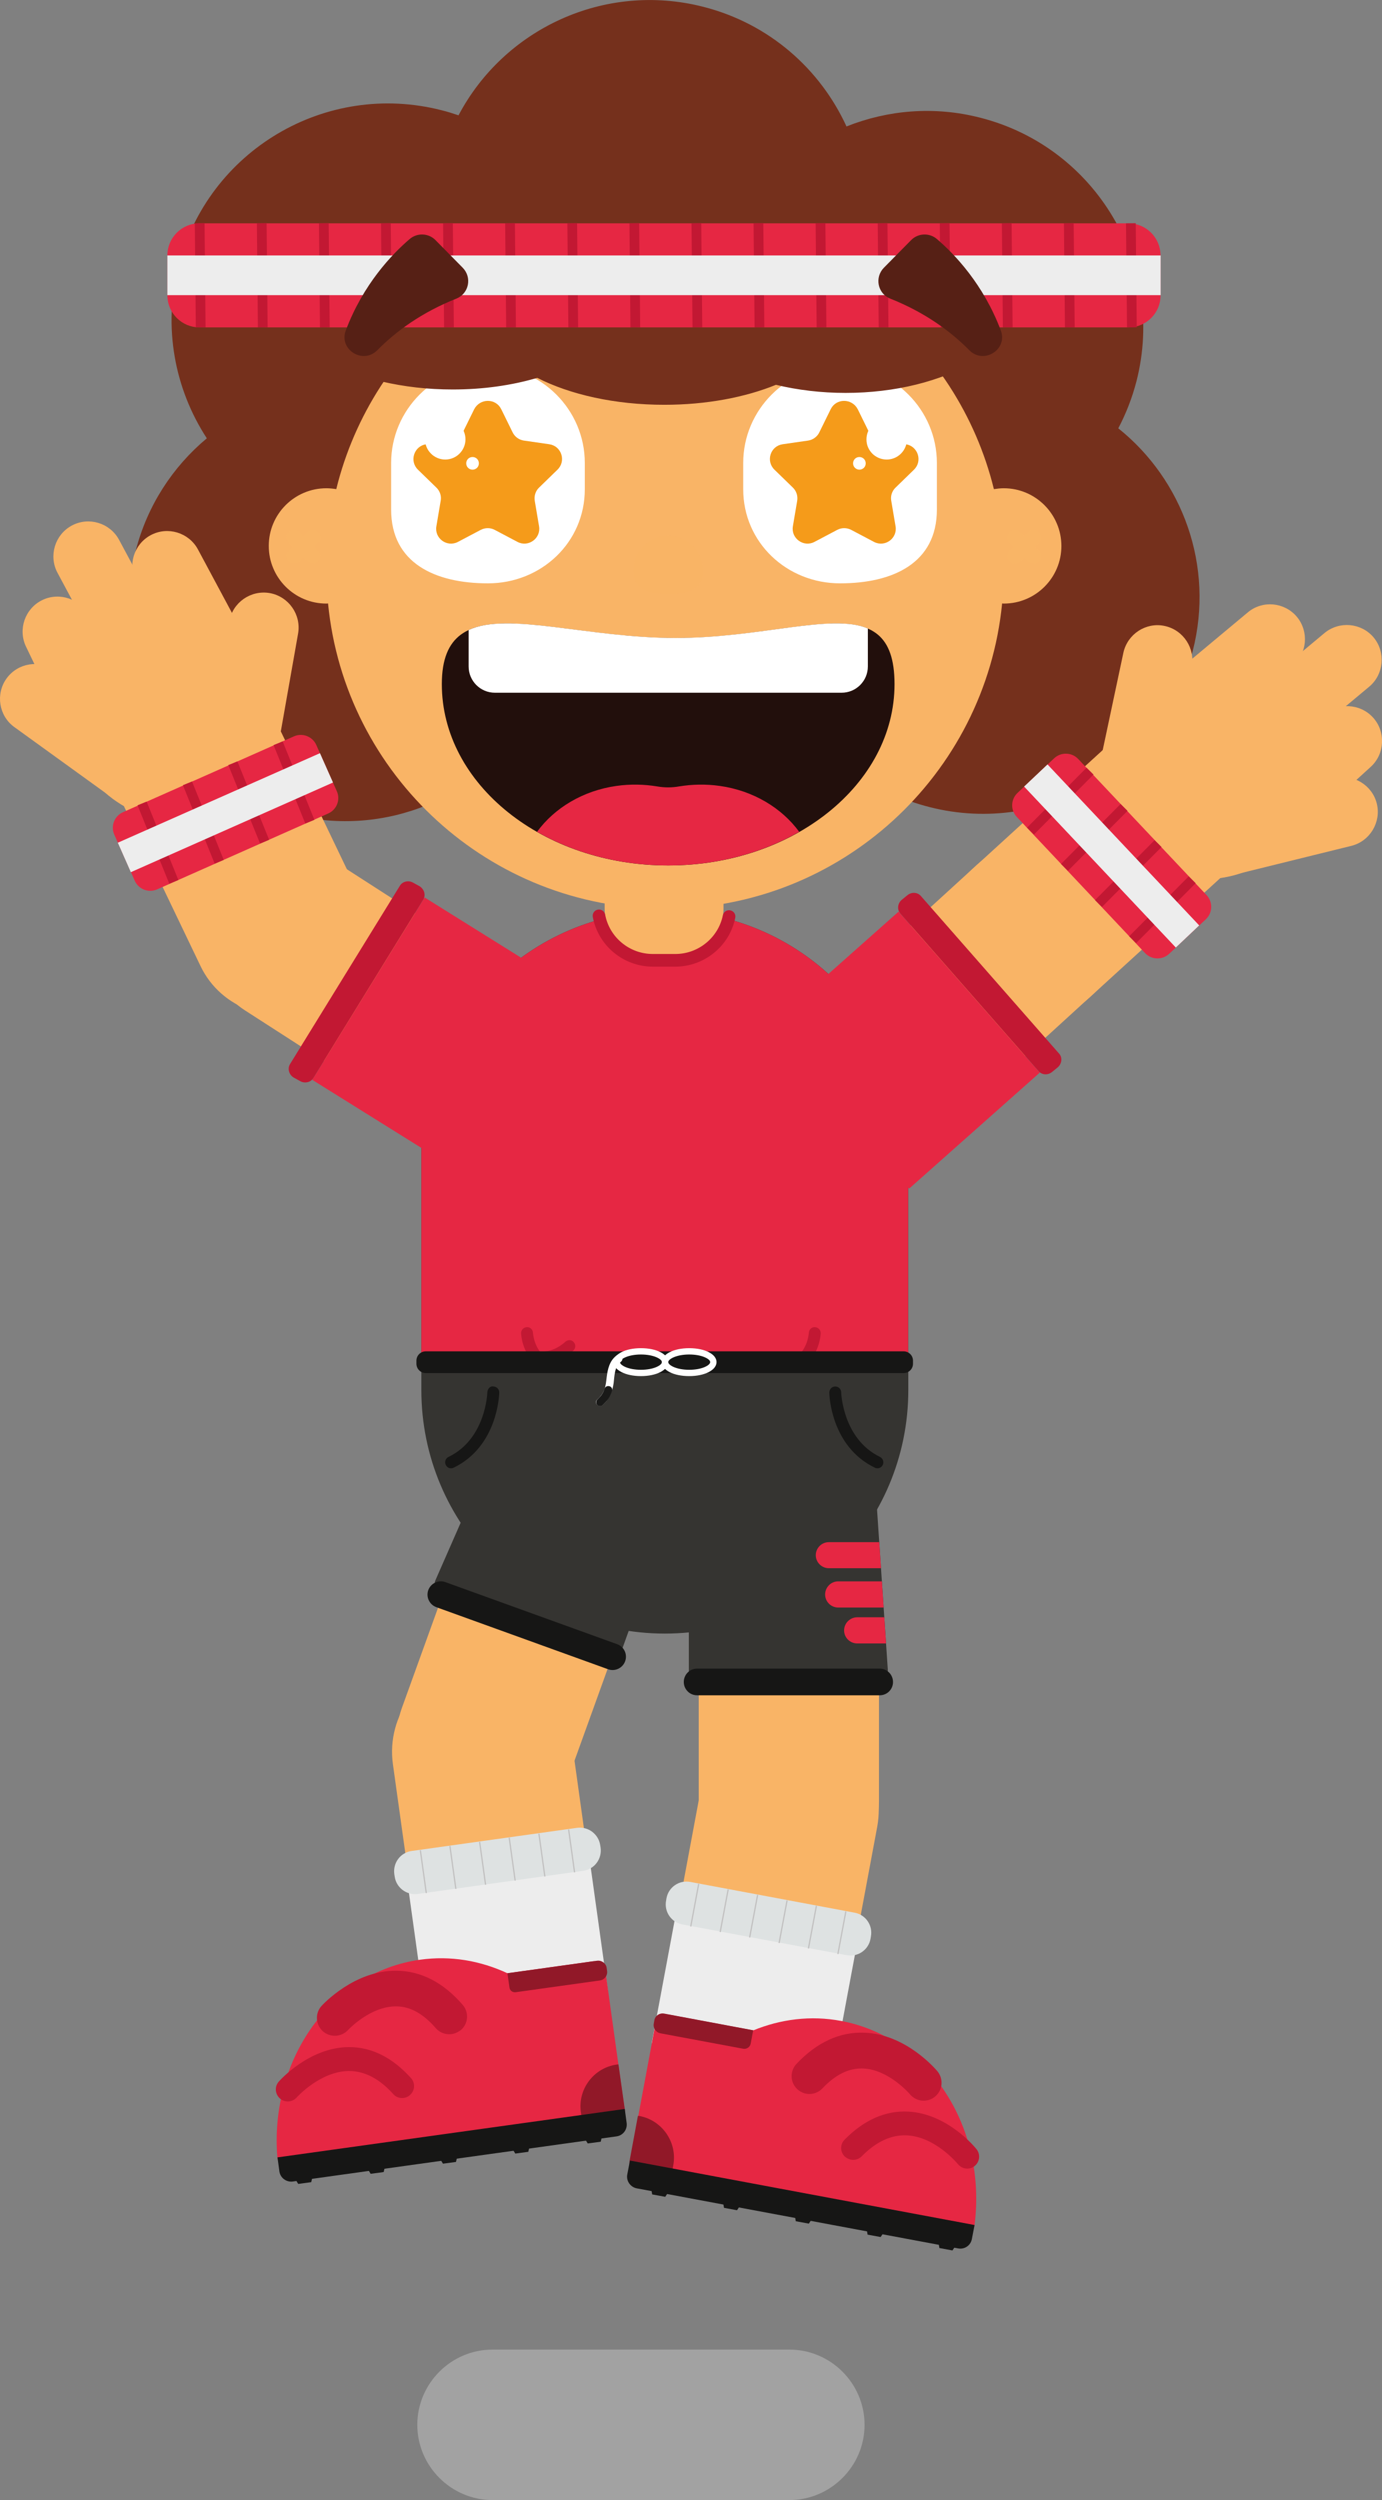 <?xml version="1.0" encoding="utf-8"?>
<!-- Generator: Adobe Illustrator 25.0.0, SVG Export Plug-In . SVG Version: 6.00 Build 0)  -->
<svg version="1.1" id="Laag_1" xmlns="http://www.w3.org/2000/svg" xmlns:xlink="http://www.w3.org/1999/xlink" x="0px" y="0px"
	 viewBox="0 0 1093.2 1977.1" style="enable-background:new 0 0 1093.2 1977.1;" xml:space="preserve">
<rect x="0" y="0" width="1093.2" height="1977.1" fill="#808080" stroke="none"/>
<style type="text/css">
	.st0{opacity:0.5;fill:#C4C4C4;enable-background:new    ;}
	.st1{fill:#75301C;}
	.st2{fill:#353431;}
	.st3{fill:#E62743;}
	.st4{fill:#C21833;}
	.st5{fill:#161615;}
	.st6{fill:#FFFFFF;}
	.st7{fill:#191918;}
	.st8{fill:#F9B466;}
	.st9{fill:#EDEDED;}
	.st10{fill:#DEE2E2;}
	.st11{fill:none;stroke:#C2C1C1;stroke-miterlimit:10;}
	.st12{fill:#911828;}
	.st13{fill:#220F0C;}
	.st14{opacity:0.37;fill:#F9B466;enable-background:new    ;}
	.st15{fill:#F59B1A;}
	.st16{fill:#562015;}
	.st17{opacity:0.57;fill:#F9B466;enable-background:new    ;}
</style>
<path class="st0" d="M624.4,1858H389.6c-32.8,0-59.5,26.8-59.5,59.5s26.8,59.5,59.5,59.5h234.8c32.7,0,59.5-26.8,59.5-59.5
	S657.2,1858,624.4,1858z"/>
<path class="st1" d="M884.6,338.7c6.1-11.6,11-24.1,14.4-37.3c23.4-91.6-31.9-184.9-123.5-208.3C739,83.7,702.2,87,669.6,100
	c-20.8-45.4-61.1-81.3-113.2-94.6c-78.2-20-157.6,17.4-193.7,85.8c-4.4-1.5-8.8-2.9-13.3-4C257.7,63.7,164.5,119,141.1,210.6
	c-12.4,48.4-2.8,97.2,22.5,136c-26.7,22.3-47,52.8-56.3,89.1C83.9,527.3,139.2,620.6,230.8,644c74.5,19,150.1-14,188.3-76.3
	c19.1,16.1,42,28.2,67.8,34.8c54.4,13.9,109.4,0,150-32.7c22.7,32.7,56.7,57.8,98.3,68.4c91.6,23.4,184.9-31.9,208.3-123.5
	C960.7,447.5,935.5,379.4,884.6,338.7z"/>
<path class="st2" d="M525.9,720.2c-106.3,0-192.6,86.2-192.6,192.6v186.4c0,106.3,86.2,192.6,192.6,192.6
	c106.3,0,192.6-86.2,192.6-192.6V912.7C718.4,806.4,632.2,720.2,525.9,720.2z"/>
<path class="st3" d="M525.9,720.2c-106.3,0-192.6,86.2-192.6,192.6v164.4h385.1V912.7C718.4,806.4,632.2,720.2,525.9,720.2z"/>
<path class="st4" d="M430.8,1082.9c-0.8,0-1.6-0.2-2.3-0.6c-15.3-8.7-16.3-27.1-16.3-27.9c-0.1-2.6,1.9-4.8,4.5-4.9
	c2.6-0.3,4.8,1.9,4.9,4.5c0,0.1,0.8,14,11.5,20.1c2.3,1.3,3.1,4.2,1.8,6.4C434,1082.1,432.4,1082.9,430.8,1082.9z"/>
<path class="st4" d="M630.6,1082.9c0.8,0,1.6-0.2,2.3-0.6c15.3-8.7,16.3-27.1,16.3-27.9c0.1-2.6-1.9-4.8-4.5-4.9
	c-2.6-0.3-4.8,1.9-4.9,4.5c0,0.1-0.8,14-11.5,20.1c-2.3,1.3-3.1,4.2-1.8,6.4C627.3,1082.1,628.9,1082.9,630.6,1082.9z"/>
<path class="st4" d="M420.8,1076.3c0.6,0.5,1.3,0.9,2.1,1.1c17.2,3.9,30.3-9.1,30.8-9.6c1.8-1.8,1.8-4.8,0-6.6c-1.7-2-4.8-1.8-6.7,0
	c-0.1,0.1-10.1,9.8-22.1,7.1c-2.5-0.6-5.1,1-5.6,3.5C419,1073.5,419.6,1075.2,420.8,1076.3z"/>
<path class="st5" d="M714.8,1068.6h-378c-4.1,0-7.4,3.3-7.4,7.4v2.4c0,4.1,3.3,7.4,7.4,7.4h378c4.1,0,7.4-3.3,7.4-7.4v-2.4
	C722.2,1071.9,718.9,1068.6,714.8,1068.6z"/>
<g>
	<path class="st6" d="M545.2,1088.2c-12.5,0-21.6-4.7-21.6-11.1c0-6.3,9.3-11,21.6-11c12.3,0,21.6,4.7,21.6,11
		C566.8,1083.4,557.5,1088.2,545.2,1088.2z M545.2,1071.1c-10,0-16.6,3.6-16.6,6c0,2.5,6.5,6.1,16.6,6.1c10.1,0,16.6-3.6,16.6-6.1
		C561.8,1074.7,555.3,1071.1,545.2,1071.1z"/>
</g>
<g>
	<path class="st6" d="M507,1088.2c-12.3,0-21.6-4.8-21.6-11.1c0-6.3,9.3-11,21.6-11s21.6,4.7,21.6,11
		C528.6,1083.4,519.3,1088.2,507,1088.2z M507,1071.1c-10,0-16.6,3.6-16.6,6c0,2.5,6.5,6.1,16.6,6.1s16.6-3.6,16.6-6.1
		C523.6,1074.7,517.1,1071.1,507,1071.1z"/>
</g>
<path class="st6" d="M487.8,1071.8c-5.6,4.2-7.1,10.7-7.9,17.3c-0.4,3.4-0.7,6.9-2,10.2c-1.2,2.9-3.1,5.4-5.5,7.5
	c-3,2.6,1.4,6.8,4.3,4.3c5.2-4.5,7.8-10.7,8.7-17.4c0.7-5.4,0.6-13,5.5-16.6c1.3-1,2-2.6,1.1-4.2
	C491.2,1071.6,489.1,1070.8,487.8,1071.8z"/>
<path class="st7" d="M478.2,1098.2c-0.2,0.7-0.5,1.3-0.7,2c0.1-0.2,0.2-0.5,0.3-0.7c-0.6,1.5-1.4,2.9-2.4,4.2
	c0.2-0.2,0.3-0.4,0.5-0.6c-1,1.3-2.2,2.5-3.4,3.7c-1.2,1.1-1.2,3.2,0,4.3c1.2,1.1,3.1,1.2,4.3,0c1.6-1.5,3.1-3.1,4.4-4.9
	c1.3-1.9,2.3-4.1,3-6.3c0.5-1.5-0.6-3.4-2.1-3.7C480.3,1095.7,478.8,1096.6,478.2,1098.2z"/>
<path class="st5" d="M356.8,1161.1c-1.8,0-3.4-1-4.2-2.7c-1.1-2.3-0.2-5.2,2.2-6.3c29.6-14.3,30.7-50.7,30.7-51.1
	c0.1-2.6,2.2-5.2,4.8-4.6c2.6,0.1,4.7,2.2,4.6,4.8c0,1.7-1.2,42.5-36,59.4C358.2,1160.9,357.5,1161.1,356.8,1161.1z"/>
<path class="st5" d="M694.1,1161.1c-0.7,0-1.4-0.1-2.1-0.5c-34.9-16.9-36-57.7-36-59.4c0-2.6,2-4.7,4.6-4.8h0.1
	c2.6,0,4.7,2.1,4.7,4.6c0,0.4,1.2,36.8,30.7,51.1c2.3,1.1,3.3,4,2.2,6.3C697.5,1160.1,695.8,1161.1,694.1,1161.1z"/>
<path class="st8" d="M360.8,1441.9c-37-13.4-56.2-54.2-42.9-91.3l57.8-160.1l134.1,48.4L452,1399.1
	C438.7,1436.1,397.8,1455.3,360.8,1441.9z"/>
<path class="st8" d="M488,1633.3L346.8,1653l-36-257.9c-5.4-39,21.8-75,60.8-80.5c39-5.4,75,21.8,80.5,60.8L488,1633.3z"/>
<path class="st9" d="M463.4,1448.9L319.6,1469l17.5,125.7l143.8-20.1L463.4,1448.9z"/>
<path class="st3" d="M468.7,1551l-67.3,9.4c-21.3-9.9-44.9-14.1-69.1-10.7c-70.2,9.8-119.2,78.8-112.9,156.4c0.4,5.3,5.4,9,10.7,8.3
	l88.7-12.4l166.5-23.2l0.7-0.1c5.2-0.7,8.9-5.5,8.1-10.8l-15.2-109.2C478.2,1553.8,473.6,1550.3,468.7,1551z"/>
<path class="st10" d="M456.5,1445.4l-130.8,18.3c-8.9,1.2-15,9.4-13.8,18.3l0.3,1.9c1.2,8.8,9.4,15,18.3,13.8l130.8-18.3
	c8.9-1.2,15-9.4,13.8-18.3l-0.3-1.9C473.5,1450.4,465.3,1444.2,456.5,1445.4z"/>
<path class="st11" d="M332.5,1463.1l4.7,33.9"/>
<path class="st11" d="M355.9,1459.8l4.7,33.9"/>
<path class="st11" d="M379.4,1456.5l4.7,33.9"/>
<path class="st11" d="M402.8,1453.2l4.7,33.9"/>
<path class="st11" d="M426.3,1450l4.7,33.9"/>
<path class="st11" d="M449.8,1446.7l4.7,33.9"/>
<path class="st12" d="M489.2,1632.5c-0.4,0-0.9,0-1.3,0.1c-18.2,2.5-31,19.5-28.4,37.6l1,7c0.2,1.7,0.7,3.3,1.2,4.9l23.7-3.3
	l0.7-0.1c5.2-0.7,8.9-5.5,8.1-10.8L489.2,1632.5z"/>
<path class="st5" d="M487.7,1689.4l-256.1,35.7c-5.1,0.7-9.9-2.9-10.6-8l-1.5-11.1l274.7-38.3l1.5,11.1
	C496.4,1684,492.8,1688.7,487.7,1689.4z"/>
<path class="st4" d="M360.1,1607.8c-5.3,1.9-11.5,0.5-15.4-4c-9.9-11.4-20.1-17.1-31.1-17.2c-20.6-0.3-38.1,18.5-38.3,18.7
	c-5.3,5.7-14.2,6.1-20,0.9c-5.7-5.3-6.2-14.1-1-19.9c1.1-1.2,26-28.3,59.4-27.9c19.4,0.2,37,9.3,52.3,27c5.1,5.9,4.5,14.8-1.4,19.9
	C363.2,1606.3,361.7,1607.2,360.1,1607.8z"/>
<path class="st4" d="M321.4,1658.5c-3.5,1.3-7.7,0.5-10.3-2.5c-10.9-12.2-22.7-18.3-35-18.3c-22.7,0.1-41.2,20.7-41.4,20.9
	c-3.5,3.9-9.4,4.3-13.3,0.8s-4.3-9.4-0.9-13.3c1-1.1,24.1-27.1,55.4-27.3c18-0.1,34.5,8.2,49.2,24.5c3.5,3.9,3.2,9.8-0.7,13.3
	C323.5,1657.5,322.4,1658.1,321.4,1658.5z"/>
<path class="st5" d="M247.9,1718.2l-16,2.2l4,6.6l10.3-1.4L247.9,1718.2z"/>
<path class="st5" d="M305.2,1710.2l-16,2.2l4,6.6l10.3-1.4L305.2,1710.2z"/>
<path class="st5" d="M362.4,1702.2l-16,2.2l4,6.6l10.3-1.4L362.4,1702.2z"/>
<path class="st5" d="M419.6,1694.2l-16,2.2l4,6.6l10.3-1.4L419.6,1694.2z"/>
<path class="st5" d="M476.9,1686.2l-16,2.2l4,6.6l10.3-1.4L476.9,1686.2z"/>
<path class="st12" d="M474.5,1566.1l-66.6,9.3c-2.4,0.3-4.6-1.3-4.9-3.7l-1.6-11.3l70.9-9.9c3.7-0.5,7.1,2.1,7.6,5.7l0.3,2.3
	C480.8,1562.2,478.2,1565.6,474.5,1566.1z"/>
<path class="st2" d="M489.6,1311.1l-140.4-50.7c-4.4-1.6-6.6-6.6-4.7-10.9l52.7-120.1l139.7,50.4L489.6,1311.1z"/>
<path class="st5" d="M488.2,1300.2l-135.9-49.1c-5.5-2-11.5,0.9-13.5,6.3c-2,5.5,0.9,11.5,6.3,13.5L481,1320
	c5.5,2,11.5-0.9,13.5-6.3C496.5,1308.2,493.7,1302.2,488.2,1300.2z"/>
<path class="st8" d="M572.3,644.2h-94v74.4c0,21.5,17.5,39,39,39h16c21.5,0,39-17.5,39-39V644.2z"/>
<g>
	<path class="st4" d="M534.2,764.4h-17.8c-23.2,0-43.2-16.5-47.5-39.3c-0.5-2.7,1.3-5.3,4-5.8c2.7-0.5,5.3,1.3,5.8,4
		c3.4,18,19.3,31.1,37.7,31.1h17.8c18.2,0,34-12.9,37.6-30.6c0.5-2.7,3.2-4.5,5.9-3.9c2.7,0.5,4.5,3.2,3.9,5.9
		C577.1,748.2,557.1,764.4,534.2,764.4z"/>
</g>
<path class="st8" d="M139.2,648.2c46.3,0,83.9-37.6,83.9-83.9c0-46.3-37.6-83.9-83.9-83.9S55.3,518,55.3,564.3
	C55.2,610.6,92.8,648.2,139.2,648.2z"/>
<path class="st8" d="M33.5,474.5c-13.7,6.6-19.5,23.2-12.9,36.9l44.7,92.9c6.6,13.7,23.2,19.5,36.9,12.9s19.5-23.2,12.9-36.9
	l-44.7-92.9C63.8,473.7,47.2,467.9,33.5,474.5z"/>
<path class="st8" d="M5.2,536.5c-8.9,12.3-6.1,29.7,6.2,38.5L95,635.4c12.3,8.9,29.7,6.1,38.5-6.2c8.9-12.3,6.1-29.7-6.2-38.5
	l-83.5-60.4C31.4,521.4,14.1,524.2,5.2,536.5z"/>
<path class="st8" d="M119.2,423.2c-13.4,7.2-18.5,24-11.3,37.4l52.9,98.7c7.2,13.4,24,18.5,37.4,11.3s18.5-24,11.3-37.4l-52.9-98.7
	C149.4,421.1,132.6,416,119.2,423.2z"/>
<path class="st8" d="M56.8,415.6c-13.4,7.2-18.5,24-11.3,37.4l37.8,70.5c7.2,13.4,24,18.5,37.4,11.3s18.5-24,11.3-37.4l-37.8-70.5
	C87,413.5,70.2,408.4,56.8,415.6z"/>
<path class="st8" d="M213.4,469c-15-2.6-29.4,7.4-32,22.4l-13.9,78.7c-2.6,15,7.4,29.4,22.4,32s29.4-7.4,32-22.4l13.9-78.7
	C238.4,486.1,228.4,471.7,213.4,469z"/>
<path class="st8" d="M130.7,546.6c-34.1,16.3-48.6,57.6-32.3,91.7l60.2,125.6c16.3,34.1,57.6,48.6,91.7,32.3s48.6-57.6,32.3-91.7
	l-60.2-125.6C206,544.8,164.8,530.3,130.7,546.6z"/>
<path class="st8" d="M173.2,704c-20.5,31.8-11.2,74.5,20.6,95l117.1,75.4c31.8,20.5,74.5,11.2,95-20.6s11.2-74.5-20.6-95
	l-117.1-75.4C236.5,662.9,193.7,672.2,173.2,704z"/>
<path class="st3" d="M364.2,927L247,853.9l88.9-144.2L453,782.8L364.2,927z"/>
<path class="st4" d="M232.5,852.2l4.9,2.7c3.7,2.1,8.3,1,10.4-2.3l87-141.2c2.2-3.6,0.8-8.4-3.1-10.7l-4.9-2.7
	c-3.7-2.1-8.3-1-10.4,2.3l-87,141.2C227.2,845.1,228.6,850,232.5,852.2z"/>
<path class="st3" d="M259.6,643.3l-135.3,60c-6.8,3-14.7-0.1-17.7-6.8L90.4,660c-3-6.8,0.1-14.7,6.8-17.7l135.3-60
	c6.8-3,14.7,0.1,17.7,6.8l16.2,36.5C269.5,632.3,266.4,640.3,259.6,643.3z"/>
<path class="st4" d="M116,633.9l-7.2,2.9l25.1,62l7.2-2.9L116,633.9z"/>
<path class="st4" d="M151.9,618l-7.2,2.9l25.1,62l7.2-2.9L151.9,618z"/>
<path class="st4" d="M187.8,602.1l-7.2,2.9l25.1,62l7.2-2.9L187.8,602.1z"/>
<path class="st4" d="M223.6,586.3l-7.2,2.9l25.1,62l7.2-2.9L223.6,586.3z"/>
<path class="st9" d="M253.1,595.6L93.2,666.4l10.3,23.3l159.9-70.9L253.1,595.6z"/>
<path class="st8" d="M954.5,695c46.3,0,83.9-37.6,83.9-83.9c0-46.3-37.6-83.9-83.9-83.9c-46.3,0-83.9,37.6-83.9,83.9
	S908.2,695,954.5,695z"/>
<path class="st8" d="M1086.1,567.4c10.2,11.2,9.4,28.8-1.8,39l-76.2,69.4c-11.2,10.2-28.8,9.4-39-1.8s-9.4-28.8,1.8-39l76.2-69.4
	C1058.3,555.3,1075.9,556.2,1086.1,567.4z"/>
<path class="st8" d="M1089.1,635.5c3.6,14.7-5.5,29.8-20.2,33.4l-100.1,24.7c-14.7,3.6-29.8-5.5-33.4-20.2
	c-3.6-14.7,5.5-29.8,20.2-33.4l100.1-24.7C1070.4,611.7,1085.5,620.8,1089.1,635.5z"/>
<path class="st8" d="M1025.9,487.8c9.7,11.7,8.1,29.2-3.5,38.9l-86,71.7c-11.7,9.7-29.2,8.1-38.9-3.5c-9.7-11.7-8.1-29.2,3.5-38.9
	l86-71.7C998.6,474.5,1016.1,476.1,1025.9,487.8z"/>
<path class="st8" d="M1086.6,504.1c9.7,11.7,8.1,29.2-3.5,38.9l-61.4,51.2c-11.7,9.7-29.2,8.1-38.9-3.5c-9.7-11.7-8.1-29.2,3.5-38.9
	l61.4-51.2C1059.4,490.9,1076.9,492.5,1086.6,504.1z"/>
<path class="st8" d="M921.3,495c14.9,3.2,24.4,17.9,21.3,32.7L926,605.9c-3.1,14.9-17.9,24.4-32.7,21.3
	c-14.9-3.2-24.4-17.9-21.3-32.7l16.6-78.2C891.8,501.4,906.5,491.8,921.3,495z"/>
<path class="st8" d="M969,597.9c25.5,27.9,23.5,71.6-4.4,97.1l-102.9,93.9c-27.9,25.5-71.6,23.5-97.1-4.4s-23.5-71.6,4.4-97.1
	l102.9-93.9C899.8,568,943.5,570,969,597.9z"/>
<path class="st8" d="M870.1,688.1c25.5,27.9,23.5,71.6-4.4,97.1l-102.8,93.9c-27.9,25.5-71.6,23.5-97.1-4.4s-23.5-71.6,4.4-97.1
	L773,683.7C801,658.2,844.6,660.2,870.1,688.1z"/>
<path class="st3" d="M719.2,939.9l103.3-91.7L710.8,720.9l-103.3,91.7L719.2,939.9z"/>
<path class="st4" d="M836.5,844.2l-4.3,3.5c-3.3,2.7-8,2.4-10.6-0.6L712.2,722.4c-2.8-3.2-2.2-8.2,1.3-11l4.3-3.5
	c3.3-2.7,8-2.4,10.6,0.6l109.4,124.7C840.6,836.3,840,841.3,836.5,844.2z"/>
<path class="st3" d="M804.3,646l101.5,107.7c5.1,5.4,13.6,5.6,19,0.6l29.1-27.4c5.4-5.1,5.6-13.6,0.6-19L852.9,600.2
	c-5.1-5.4-13.6-5.6-19-0.6l-29,27.4C799.5,632.1,799.2,640.6,804.3,646z"/>
<path class="st4" d="M940.3,693l-47.1,47.4l5.5,5.4l47.1-47.4L940.3,693z"/>
<path class="st4" d="M913.3,664.4l-47.1,47.4l5.5,5.4l47.1-47.4L913.3,664.4z"/>
<path class="st4" d="M886.4,635.8l-47.1,47.4l5.5,5.4l47.1-47.4L886.4,635.8z"/>
<path class="st4" d="M859.5,607.1l-47.1,47.4l5.5,5.4l47.1-47.4L859.5,607.1z"/>
<path class="st9" d="M810.1,622l120,127.3l18.5-17.5l-120-127.3L810.1,622z"/>
<path class="st8" d="M794,386.1c-2.6,0-5.2,0.3-7.8,0.7c-28.7-117-134.2-203.9-260.1-203.9S294.7,269.8,266,386.8
	c-2.5-0.4-5.1-0.7-7.8-0.7c-25.2,0-45.6,20.4-45.6,45.6s20.4,45.6,45.6,45.6c0.4,0,0.9-0.1,1.3-0.1
	C272.7,612.8,387,718.7,526.1,718.7c139,0,253.3-106,266.6-241.5c0.4,0,0.9,0.1,1.3,0.1c25.2,0,45.6-20.4,45.6-45.6
	C839.5,406.5,819.1,386.1,794,386.1z"/>
<path class="st13" d="M707.6,541c0-79.2-74.2-36.4-173.1-36.4s-185-42.8-185,36.4s80.2,143.4,179.1,143.4
	C627.4,684.4,707.6,620.2,707.6,541z"/>
<path class="st3" d="M528.5,684.4c38.7,0,74.5-9.9,103.7-26.6c-13.8-18.9-36.4-32.6-62.8-36.3c-11.2-1.6-22-1.3-32.3,0.4
	c-5.7,1-11.5,1-17.2,0c-10.3-1.7-21.1-2-32.3-0.4c-26.4,3.7-49,17.4-62.8,36.3C454.1,674.5,489.8,684.4,528.5,684.4z"/>
<path class="st14" d="M556.1,451.2c0-15.3-12.4-27.6-27.6-27.6c-15.3,0-27.6,12.4-27.6,27.6c0,15.3,12.4,18.6,27.6,18.6
	C543.8,469.9,556.1,466.5,556.1,451.2z"/>
<path class="st6" d="M386,289.5c-42.1,0-76.6,34.5-76.6,76.6V403c0,42.1,34.5,58.3,76.6,58.3s76.6-32.3,76.6-74.4v-20.8
	C462.6,324,428.1,289.5,386,289.5z"/>
<path class="st15" d="M396.5,323.6l9,18.3c1.7,3.5,5,5.9,8.9,6.5l20.1,2.9c9.7,1.4,13.5,13.3,6.5,20.1l-14.6,14.2
	c-2.8,2.7-4,6.6-3.4,10.4l3.4,20.1c1.7,9.6-8.5,17-17.1,12.4l-18-9.5c-3.4-1.8-7.5-1.8-11,0l-18,9.5c-8.7,4.6-18.8-2.8-17.1-12.4
	l3.4-20.1c0.7-3.8-0.6-7.7-3.4-10.4l-14.6-14.2c-7-6.8-3.1-18.7,6.5-20.1l20.1-2.9c3.8-0.6,7.2-3,8.9-6.5l9-18.3
	C379.7,314.8,392.2,314.8,396.5,323.6z"/>
<path class="st6" d="M352.2,363.4c8.8,0,16-7.2,16-16s-7.2-16-16-16s-16,7.2-16,16C336.2,356.2,343.4,363.4,352.2,363.4z"/>
<path class="st6" d="M373.8,371.4c2.8,0,5-2.2,5-5s-2.2-5-5-5s-5,2.2-5,5S371,371.4,373.8,371.4z"/>
<path class="st6" d="M664.5,289.5c42.1,0,76.6,34.5,76.6,76.6V403c0,42.1-34.5,58.3-76.6,58.3s-76.6-32.3-76.6-74.4v-20.8
	C587.9,324,622.4,289.5,664.5,289.5z"/>
<path class="st15" d="M657.1,323.6l-9,18.3c-1.7,3.5-5,5.9-8.9,6.5l-20.1,2.9c-9.7,1.4-13.5,13.3-6.5,20.1l14.6,14.2
	c2.8,2.7,4,6.6,3.4,10.4l-3.4,20.1c-1.7,9.6,8.5,17,17.1,12.4l18-9.5c3.4-1.8,7.5-1.8,11,0l18,9.5c8.7,4.6,18.8-2.8,17.1-12.4
	L705,396c-0.7-3.8,0.6-7.7,3.4-10.4l14.6-14.2c7-6.8,3.1-18.7-6.5-20.1l-20.1-2.9c-3.8-0.6-7.2-3-8.9-6.5l-9-18.3
	C673.9,314.8,661.4,314.8,657.1,323.6z"/>
<path class="st6" d="M701.4,363.4c8.8,0,16-7.2,16-16s-7.2-16-16-16s-16,7.2-16,16C685.3,356.2,692.5,363.4,701.4,363.4z"/>
<path class="st6" d="M679.8,371.4c2.8,0,5-2.2,5-5s-2.2-5-5-5s-5,2.2-5,5S677.1,371.4,679.8,371.4z"/>
<path class="st1" d="M668.9,143.5c-44.1,0-83.5,11.6-109.8,29.9c-10.8-1.3-22-2.1-33.6-2.1c-20.4,0-39.8,2.2-57.4,6.2
	c-26.3-17.4-65.8-28.5-110-28.5c-79.2,0-143.4,35.6-143.4,79.5S278.9,308,358.1,308c24.2,0,46.9-3.3,66.9-9.2
	c25.9,13.2,61.3,21.3,100.5,21.3c33.3,0,64-5.9,88.3-15.8c17,4.1,35.6,6.4,55.1,6.4c79.2,0,143.4-37.5,143.4-83.7
	S748.1,143.5,668.9,143.5z"/>
<path class="st3" d="M892.7,258.9h-735c-13.9,0-25.3-11.4-25.3-25.3v-31.7c0-13.9,11.4-25.3,25.3-25.3h735
	c13.9,0,25.3,11.4,25.3,25.3v31.7C918.1,247.5,906.7,258.9,892.7,258.9z"/>
<path class="st4" d="M154.9,258.9l-0.8-82.3l7.7-0.1l0.8,82.3L154.9,258.9z"/>
<path class="st4" d="M204,258.9l-0.8-82.3l7.7-0.1l0.8,82.3L204,258.9z"/>
<path class="st4" d="M253.1,258.9l-0.8-82.3l7.7-0.1l0.8,82.3L253.1,258.9z"/>
<path class="st4" d="M302.2,258.9l-0.8-82.3l7.7-0.1l0.8,82.3L302.2,258.9z"/>
<path class="st4" d="M351.3,258.9l-0.8-82.3l7.7-0.1l0.8,82.3L351.3,258.9z"/>
<path class="st4" d="M400.4,258.9l-0.8-82.3l7.7-0.1l0.8,82.3L400.4,258.9z"/>
<path class="st4" d="M449.6,258.9l-0.8-82.3l7.7-0.1l0.8,82.3L449.6,258.9z"/>
<path class="st4" d="M498.7,258.9l-0.8-82.3l7.7-0.1l0.8,82.3L498.7,258.9z"/>
<path class="st4" d="M547.8,258.9l-0.8-82.3l7.7-0.1l0.8,82.3L547.8,258.9z"/>
<path class="st4" d="M596.9,258.9l-0.8-82.3l7.7-0.1l0.8,82.3L596.9,258.9z"/>
<path class="st4" d="M646,258.9l-0.8-82.3l7.7-0.1l0.8,82.3L646,258.9z"/>
<path class="st4" d="M695.1,258.9l-0.8-82.3l7.7-0.1l0.8,82.3L695.1,258.9z"/>
<path class="st4" d="M744.2,258.9l-0.8-82.3l7.7-0.1l0.8,82.3L744.2,258.9z"/>
<path class="st4" d="M793.3,258.9l-0.8-82.3l7.7-0.1l0.8,82.3L793.3,258.9z"/>
<path class="st4" d="M842.4,258.9l-0.8-82.3l7.7-0.1l0.8,82.3L842.4,258.9z"/>
<path class="st4" d="M891.5,258.9l-0.8-82.3l7.7-0.1l0.8,82.3L891.5,258.9z"/>
<path class="st9" d="M918.1,202H132.4v31.4h785.7V202z"/>
<path class="st16" d="M298.4,277c14.7-14.9,35-29.9,62.7-40.9c9.9-4,12.4-16.8,4.9-24.4l-21.5-21.8c-5.5-5.6-14.4-6-20.4-0.9
	c-13.7,11.7-36.8,35.6-50.6,72.4C267.9,276.4,287,288.4,298.4,277z"/>
<path class="st16" d="M766.8,277c-14.7-14.9-35-29.9-62.7-40.9c-9.9-4-12.4-16.8-4.9-24.4l21.5-21.8c5.5-5.6,14.4-6,20.4-0.9
	c13.7,11.7,36.8,35.6,50.6,72.4C797.3,276.4,778.2,288.4,766.8,277z"/>
<path class="st17" d="M248.6,432.4l3.1-3.1c2.4-2.4,2.4-6.2,0-8.6s-6.2-2.4-8.6,0l-3.1,3.1l-3.1-3.1c-2.4-2.4-6.2-2.4-8.6,0
	c-2.4,2.4-2.4,6.2,0,8.6l3.1,3.1l-3.1,3.1c-2.4,2.4-2.4,6.2,0,8.6c1.2,1.2,2.7,1.8,4.3,1.8s3.1-0.6,4.3-1.8l3.1-3.1l3.1,3.1
	c1.2,1.2,2.7,1.8,4.3,1.8s3.1-0.6,4.3-1.8c2.4-2.4,2.4-6.2,0-8.6L248.6,432.4z"/>
<path class="st17" d="M818.8,432.4l3.1-3.1c2.4-2.4,2.4-6.2,0-8.6s-6.2-2.4-8.6,0l-3.1,3.1l-3.1-3.1c-2.4-2.4-6.2-2.4-8.6,0
	c-2.4,2.4-2.4,6.2,0,8.6l3.1,3.1l-3.1,3.1c-2.4,2.4-2.4,6.2,0,8.6c1.2,1.2,2.7,1.8,4.3,1.8s3.1-0.6,4.3-1.8l3.1-3.1l3.1,3.1
	c1.2,1.2,2.7,1.8,4.3,1.8s3.1-0.6,4.3-1.8c2.4-2.4,2.4-6.2,0-8.6L818.8,432.4z"/>
<path class="st8" d="M624,1496.1c39.4,0,71.3-31.9,71.3-71.3v-170.3H552.7v170.3C552.7,1464.2,584.6,1496.1,624,1496.1z"/>
<path class="st8" d="M505.9,1674.4l140.2,26.2l47.8-256c7.2-38.7-18.3-76-57-83.2s-76,18.3-83.2,57L505.9,1674.4z"/>
<path class="st9" d="M515.5,1615.9l142.7,26.7l23.3-124.8l-142.7-26.7L515.5,1615.9z"/>
<path class="st3" d="M529,1593.1l66.8,12.5c21.7-8.9,45.5-12,69.5-7.5c69.7,13,115.4,84.2,105.6,161.4c-0.7,5.3-5.8,8.8-11,7.8
	l-88-16.5l-165.3-30.9l-0.7-0.1c-5.2-1-8.6-5.9-7.6-11.1l20.2-108.4C519.4,1595.4,524.1,1592.2,529,1593.1z"/>
<path class="st10" d="M546.1,1488.2l129.9,24.3c8.8,1.6,14.6,10.1,12.9,18.9l-0.3,1.8c-1.6,8.8-10.1,14.6-18.9,12.9l-129.9-24.3
	c-8.8-1.6-14.6-10.1-12.9-18.9l0.3-1.8C528.8,1492.3,537.3,1486.5,546.1,1488.2z"/>
<path class="st11" d="M669.1,1511.5l-6.3,33.7"/>
<path class="st11" d="M645.8,1507.1l-6.3,33.7"/>
<path class="st11" d="M622.6,1502.8l-6.3,33.7"/>
<path class="st11" d="M599.3,1498.4l-6.3,33.7"/>
<path class="st11" d="M576,1494.1l-6.3,33.7"/>
<path class="st11" d="M552.7,1489.7l-6.3,33.7"/>
<path class="st12" d="M504.6,1673.2c0.4,0.1,0.9,0,1.3,0.1c18,3.4,30,20.9,26.7,38.9l-1.3,6.9c-0.3,1.7-0.9,3.2-1.4,4.8l-23.5-4.4
	l-0.7-0.1c-5.2-1-8.6-5.9-7.6-11.1L504.6,1673.2z"/>
<path class="st5" d="M503.7,1730.5l254.2,47.5c5.1,1,10-2.4,10.9-7.5l2.1-11l-272.6-51l-2.1,11
	C495.2,1724.6,498.6,1729.5,503.7,1730.5z"/>
<path class="st4" d="M634.9,1654.8c5.2,2.2,11.5,1,15.6-3.3c10.4-11,20.9-16.1,31.9-15.8c20.5,0.6,37.2,20.2,37.4,20.4
	c5,6,13.9,6.8,19.9,1.8s6.8-13.8,1.9-19.9c-1-1.2-24.7-29.5-58-30.6c-19.4-0.7-37.4,7.6-53.5,24.6c-5.4,5.7-5.2,14.6,0.5,20
	C631.8,1653.2,633.3,1654.1,634.9,1654.8z"/>
<path class="st4" d="M671.2,1707.2c3.5,1.5,7.6,0.8,10.4-2c11.5-11.7,23.5-17.2,35.8-16.6c22.7,1.1,40.2,22.6,40.4,22.8
	c3.3,4,9.2,4.7,13.2,1.4c4-3.2,4.7-9.2,1.5-13.2c-0.9-1.2-22.8-28.2-54.1-29.8c-17.9-0.9-34.9,6.5-50.3,22.2
	c-3.7,3.7-3.6,9.7,0.1,13.3C669.2,1706.1,670.2,1706.8,671.2,1707.2z"/>
<path class="st5" d="M741.8,1770.2l15.9,3l-4.3,6.4l-10.3-1.9L741.8,1770.2z"/>
<path class="st5" d="M685,1759.6l15.9,3l-4.3,6.4l-10.3-1.9L685,1759.6z"/>
<path class="st5" d="M628.2,1749l15.9,3l-4.3,6.4l-10.3-1.9L628.2,1749z"/>
<path class="st5" d="M571.4,1738.4l15.9,3l-4.3,6.4l-10.3-1.9L571.4,1738.4z"/>
<path class="st5" d="M514.6,1727.8l15.9,3l-4.3,6.4l-10.3-1.9L514.6,1727.8z"/>
<path class="st12" d="M522.5,1607.9l65.4,12.2c2.7,0.5,5.4-1.3,5.9-4l2-10.6l-70.4-13.2c-3.7-0.7-7.2,1.7-7.8,5.4l-0.4,2.3
	C516.4,1603.7,518.8,1607.2,522.5,1607.9z"/>
<path class="st2" d="M544.9,1329.3h149.3c4.7,0,8.4-4,8.1-8.7l-8.8-130.8H544.9V1329.3z"/>
<path class="st5" d="M695.9,1319.5H551.4c-5.8,0-10.5,4.7-10.5,10.6c0,5.8,4.7,10.5,10.5,10.5h144.5c5.8,0,10.5-4.7,10.5-10.5
	C706.4,1324.3,701.7,1319.5,695.9,1319.5z"/>
<path class="st3" d="M695.5,1219.5h-39.9c-5.7,0-10.3,4.7-10.3,10.3c0,5.7,4.7,10.3,10.3,10.3h41.3L695.5,1219.5z"/>
<path class="st3" d="M697.6,1250.5H663c-5.7,0-10.3,4.7-10.3,10.4c0,5.7,4.7,10.3,10.3,10.3h36L697.6,1250.5z"/>
<path class="st3" d="M699.5,1278.9h-21.4c-5.7,0-10.4,4.7-10.4,10.4c0,5.7,4.7,10.3,10.4,10.3h22.8L699.5,1278.9z"/>
<path class="st6" d="M665.7,547.8c11.5,0,20.8-9.3,20.8-20.8v-30c-28.8-12.3-84.7,7.5-152,7.5c-69.3,0-132.3-21-163.8-6.3V527
	c0,11.5,9.3,20.8,20.8,20.8H665.7z"/>
</svg>

